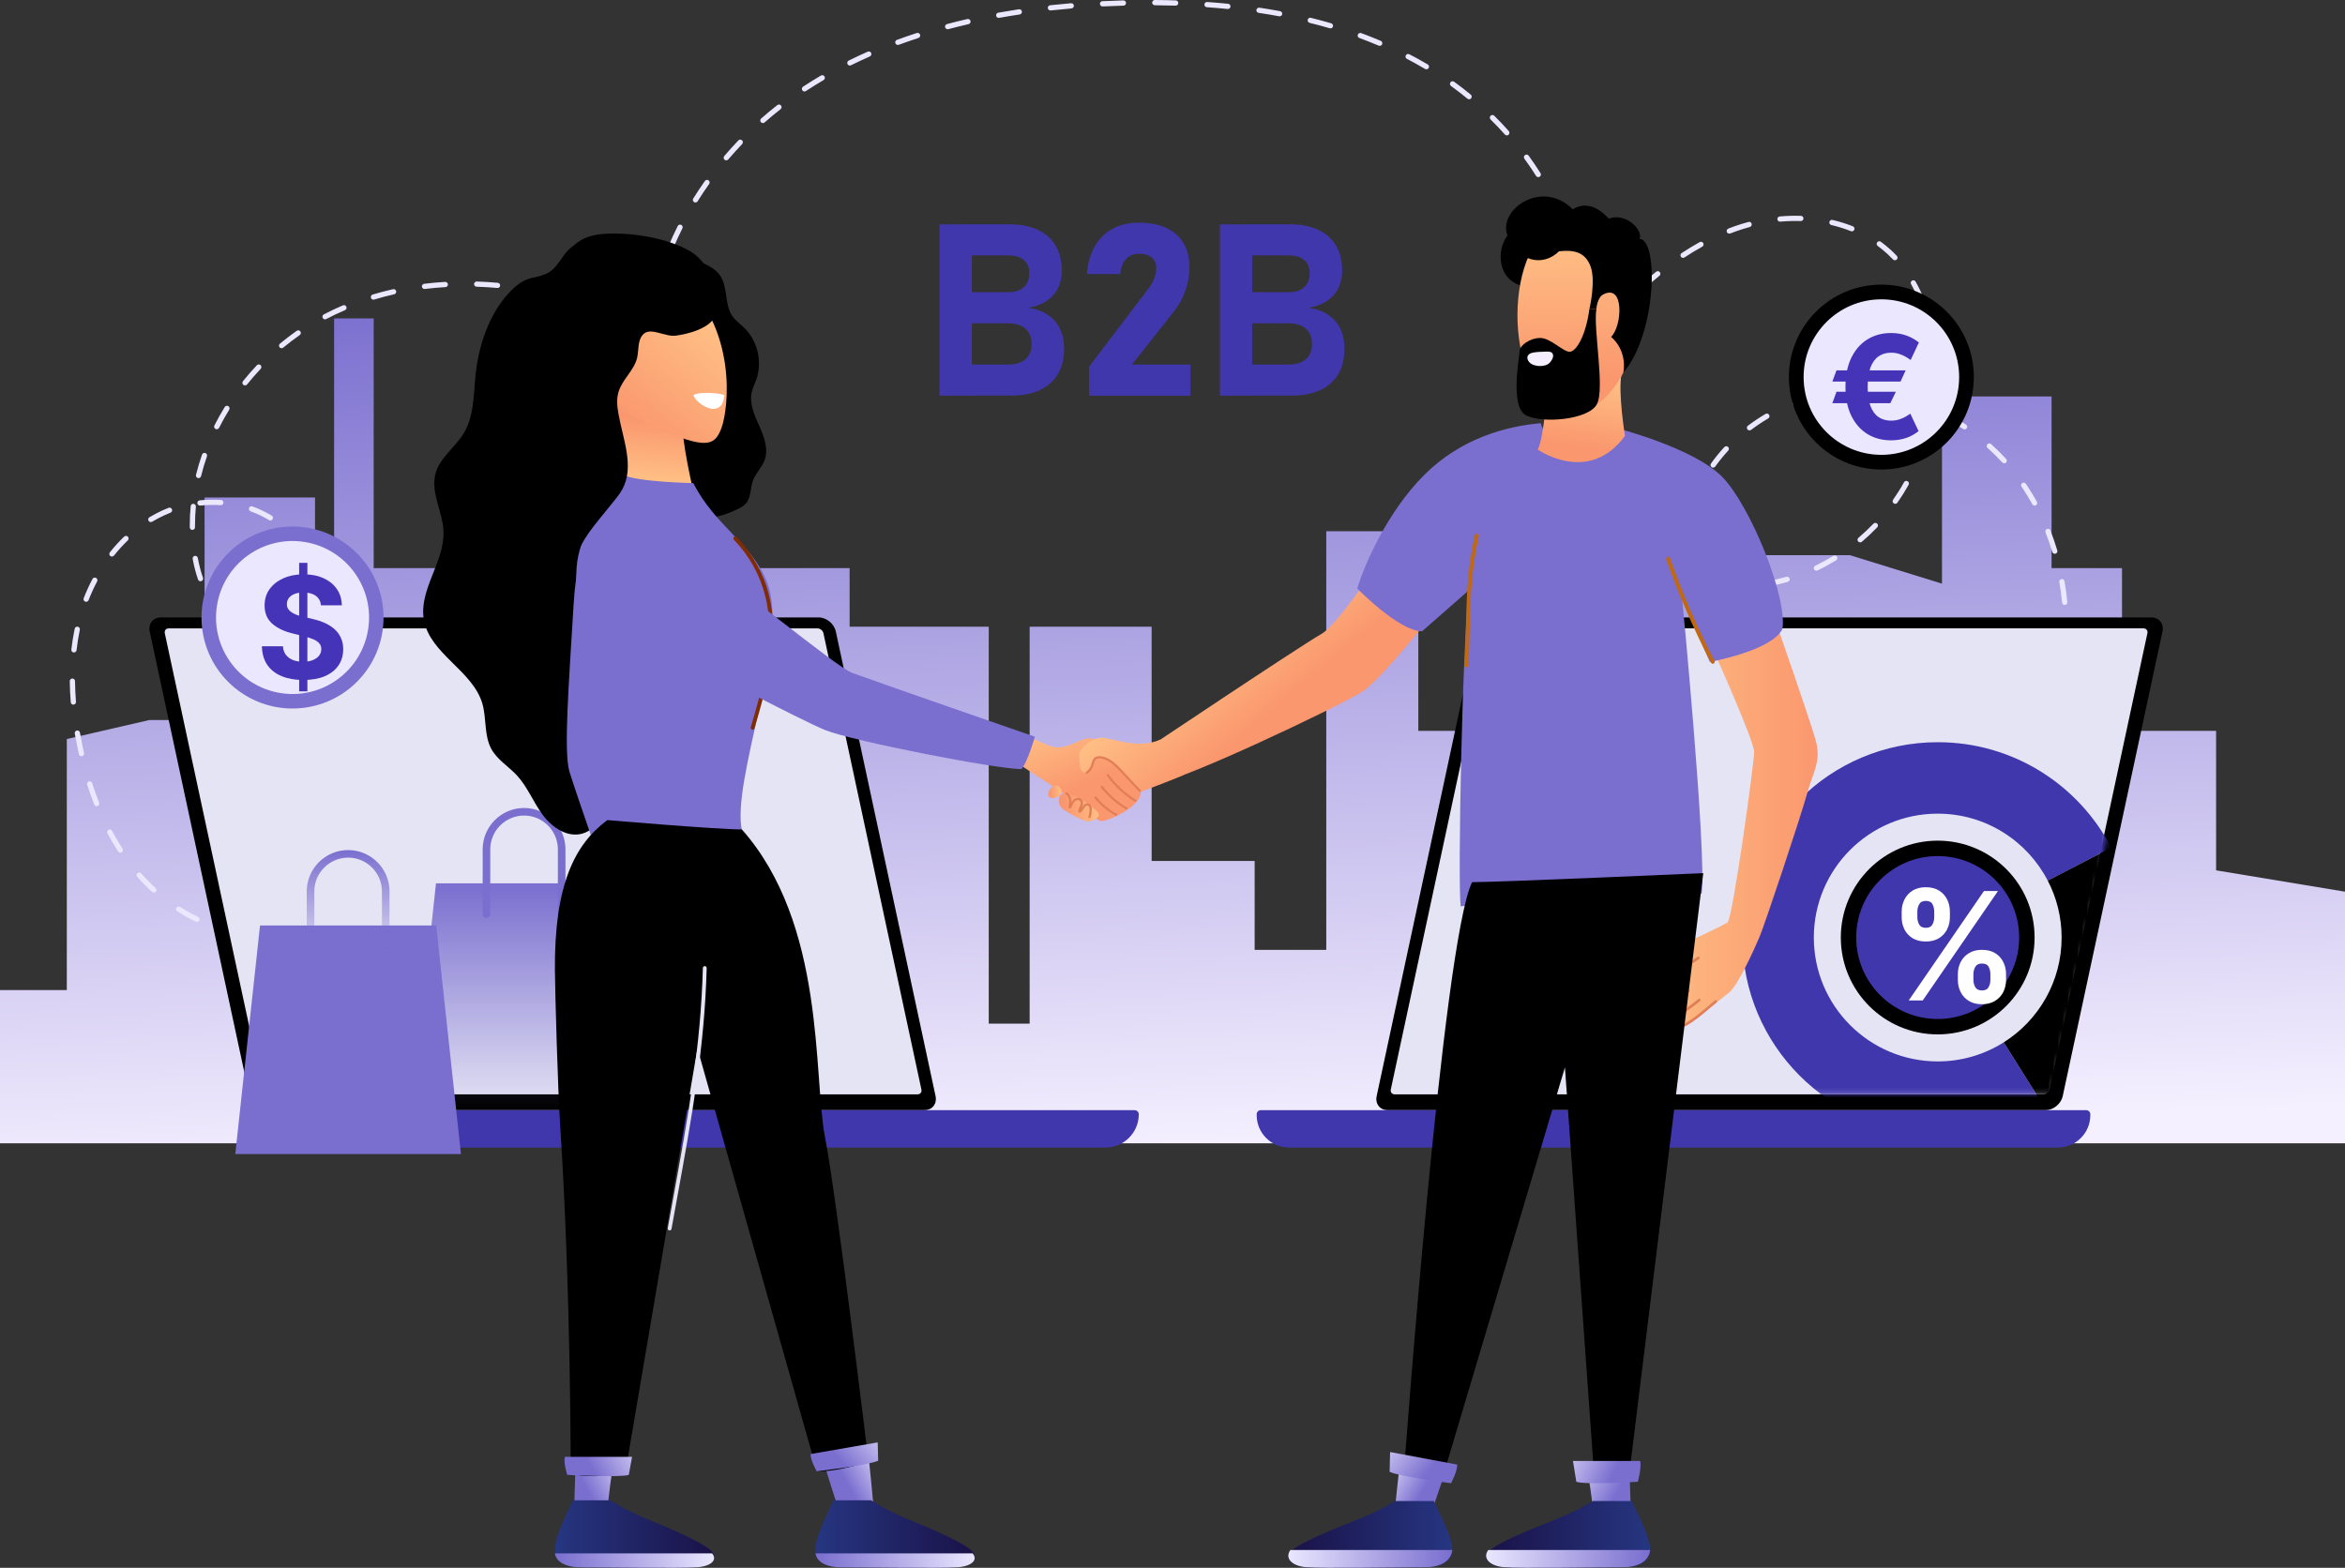 <?xml version="1.0" encoding="UTF-8"?> <svg xmlns="http://www.w3.org/2000/svg" width="486" height="325" viewBox="0 0 486 325" fill="none"><rect x="0" y="0" width="486" height="325" fill="#333333" stroke="none"/><path d="M60.903 237H0V205.229H13.847V153.199L30.954 149.256H42.399V103.128H65.29V111.567H69.244V66H77.446V117.762H85.076H176.084V129.908H204.914V212.188H213.394V129.908H238.678V178.474H260.025V196.896H274.869V110.12H293.945V151.5H313.87L330.83 115.087H383.4L402.476 120.989V82.178H425.187V117.762H439.785V151.5H459.286V180.417L486 184.84V237H60.903Z" fill="url(#paint0_linear_973_2908)"></path><path d="M51.191 194.041C51.174 194.041 51.158 194.041 51.142 194.041C49.696 193.902 48.233 193.657 46.796 193.297C46.502 193.224 46.33 192.929 46.404 192.644C46.477 192.349 46.771 192.178 47.057 192.251C48.446 192.595 49.851 192.831 51.248 192.962C51.542 192.995 51.763 193.256 51.738 193.55C51.705 193.828 51.468 194.041 51.191 194.041ZM40.824 191.108C40.742 191.108 40.669 191.091 40.587 191.059C39.288 190.438 37.997 189.719 36.747 188.918C36.494 188.755 36.42 188.42 36.584 188.167C36.747 187.913 37.082 187.84 37.335 188.003C38.544 188.779 39.803 189.474 41.061 190.078C41.33 190.209 41.445 190.528 41.314 190.797C41.216 190.993 41.02 191.108 40.824 191.108ZM31.895 185.038C31.764 185.038 31.633 184.989 31.527 184.899C30.448 183.919 29.411 182.865 28.447 181.77C28.251 181.541 28.267 181.206 28.496 181.002C28.717 180.806 29.06 180.831 29.264 181.051C30.203 182.121 31.208 183.143 32.262 184.098C32.483 184.303 32.499 184.646 32.295 184.866C32.189 184.972 32.042 185.038 31.895 185.038ZM24.942 176.762C24.763 176.762 24.591 176.672 24.485 176.517C23.709 175.324 22.965 174.05 22.263 172.743C22.124 172.481 22.222 172.155 22.483 172.008C22.745 171.869 23.072 171.967 23.219 172.228C23.897 173.511 24.632 174.752 25.392 175.921C25.555 176.174 25.482 176.509 25.228 176.672C25.147 176.738 25.04 176.762 24.942 176.762ZM20.041 167.122C19.828 167.122 19.624 166.992 19.534 166.779C19.011 165.456 18.521 164.075 18.072 162.662C17.982 162.376 18.137 162.074 18.423 161.984C18.709 161.894 19.011 162.049 19.101 162.335C19.542 163.724 20.024 165.08 20.539 166.387C20.645 166.665 20.515 166.983 20.237 167.09C20.171 167.114 20.106 167.122 20.041 167.122ZM16.887 156.763C16.642 156.763 16.413 156.592 16.356 156.339C16.25 155.865 16.144 155.391 16.046 154.917C15.85 153.969 15.662 153.014 15.498 152.058C15.449 151.764 15.646 151.486 15.94 151.429C16.234 151.372 16.512 151.576 16.569 151.87C16.732 152.818 16.912 153.757 17.108 154.697C17.206 155.162 17.304 155.628 17.41 156.093C17.476 156.388 17.296 156.674 17.002 156.739C16.969 156.763 16.928 156.763 16.887 156.763ZM15.204 146.07C14.927 146.07 14.69 145.857 14.665 145.571C14.543 144.093 14.477 142.63 14.461 141.201C14.461 140.898 14.698 140.653 15 140.653H15.008C15.302 140.653 15.547 140.89 15.547 141.192C15.564 142.589 15.629 144.035 15.743 145.481C15.768 145.775 15.547 146.037 15.245 146.061C15.237 146.07 15.221 146.07 15.204 146.07ZM15.327 135.253C15.311 135.253 15.286 135.253 15.261 135.253C14.967 135.221 14.755 134.951 14.788 134.657C14.951 133.186 15.188 131.732 15.482 130.327C15.547 130.033 15.833 129.845 16.128 129.91C16.422 129.976 16.61 130.262 16.544 130.556C16.258 131.92 16.029 133.35 15.866 134.779C15.833 135.049 15.605 135.253 15.327 135.253ZM54.687 131.299C54.369 131.283 54.091 131.291 53.789 131.267C53.486 131.242 53.266 130.981 53.29 130.687C53.315 130.384 53.568 130.164 53.87 130.188C54.14 130.205 54.426 130.18 54.687 130.221C55.823 130.221 56.909 130.033 57.906 129.665C58.184 129.559 58.494 129.706 58.6 129.984C58.707 130.262 58.56 130.572 58.282 130.678C57.171 131.095 55.962 131.299 54.687 131.299ZM47.76 129.151C47.653 129.151 47.555 129.118 47.457 129.061C46.82 128.636 46.216 128.162 45.676 127.639C45.145 127.133 44.647 126.585 44.181 125.997C43.993 125.76 44.034 125.425 44.271 125.237C44.508 125.05 44.843 125.09 45.031 125.327C45.464 125.875 45.938 126.389 46.428 126.855C46.926 127.329 47.474 127.762 48.062 128.154C48.315 128.317 48.38 128.652 48.217 128.906C48.111 129.069 47.939 129.151 47.76 129.151ZM62.849 126.496C62.767 126.496 62.685 126.479 62.603 126.438C62.334 126.3 62.228 125.973 62.367 125.711C62.963 124.551 63.314 123.22 63.412 121.757C63.437 121.455 63.698 121.243 63.992 121.251C64.294 121.275 64.515 121.529 64.499 121.831C64.384 123.432 63.992 124.903 63.331 126.202C63.233 126.389 63.045 126.496 62.849 126.496ZM17.851 124.747C17.786 124.747 17.721 124.739 17.655 124.715C17.377 124.608 17.238 124.29 17.345 124.012C17.876 122.648 18.488 121.3 19.166 120.017C19.305 119.756 19.632 119.65 19.902 119.788C20.163 119.927 20.269 120.254 20.131 120.524C19.469 121.774 18.872 123.081 18.358 124.404C18.276 124.617 18.072 124.747 17.851 124.747ZM41.559 120.499C41.338 120.499 41.126 120.36 41.044 120.132C40.587 118.816 40.211 117.379 39.933 115.859C39.876 115.565 40.072 115.279 40.366 115.23C40.66 115.181 40.946 115.369 40.995 115.663C41.265 117.125 41.624 118.506 42.066 119.772C42.163 120.058 42.017 120.36 41.73 120.458C41.681 120.491 41.616 120.499 41.559 120.499ZM62.938 115.965C62.718 115.965 62.514 115.834 62.432 115.614C61.925 114.282 61.247 113.057 60.422 111.954C60.242 111.717 60.291 111.374 60.528 111.194C60.765 111.015 61.108 111.064 61.288 111.3C62.17 112.477 62.889 113.8 63.437 115.222C63.543 115.5 63.404 115.818 63.126 115.924C63.069 115.957 63.004 115.965 62.938 115.965ZM23.194 115.369C23.08 115.369 22.957 115.328 22.859 115.254C22.622 115.067 22.59 114.723 22.769 114.495C23.692 113.335 24.689 112.232 25.735 111.235C25.947 111.031 26.29 111.039 26.503 111.251C26.707 111.464 26.699 111.807 26.486 112.019C25.482 112.983 24.517 114.045 23.619 115.173C23.513 115.295 23.358 115.369 23.194 115.369ZM39.868 109.846C39.574 109.846 39.329 109.609 39.329 109.307V108.85C39.329 107.551 39.394 106.227 39.517 104.928C39.541 104.634 39.803 104.405 40.105 104.438C40.399 104.463 40.62 104.732 40.595 105.026C40.472 106.301 40.415 107.583 40.415 108.85V109.291C40.415 109.593 40.178 109.838 39.868 109.846C39.876 109.846 39.876 109.846 39.868 109.846ZM31.257 108.221C31.069 108.221 30.89 108.123 30.792 107.959C30.636 107.706 30.718 107.371 30.98 107.216C31.813 106.717 32.671 106.268 33.537 105.86C34.002 105.647 34.468 105.451 34.942 105.263C35.219 105.157 35.538 105.296 35.644 105.574C35.751 105.851 35.612 106.17 35.334 106.276C34.876 106.456 34.435 106.644 33.994 106.848C33.161 107.232 32.336 107.673 31.535 108.147C31.453 108.196 31.355 108.221 31.257 108.221ZM56.027 107.894C55.929 107.894 55.831 107.869 55.741 107.812C54.565 107.085 53.282 106.48 51.942 105.998C51.665 105.9 51.517 105.59 51.615 105.304C51.714 105.018 52.024 104.879 52.31 104.977C53.723 105.484 55.071 106.129 56.313 106.889C56.566 107.044 56.648 107.379 56.493 107.632C56.386 107.804 56.207 107.894 56.027 107.894ZM41.445 104.798C41.167 104.798 40.938 104.593 40.905 104.316C40.873 104.021 41.093 103.752 41.387 103.719C42.85 103.564 44.345 103.539 45.807 103.638C46.109 103.662 46.33 103.915 46.314 104.218C46.297 104.52 46.044 104.732 45.734 104.724C44.328 104.626 42.899 104.659 41.502 104.806C41.486 104.798 41.469 104.798 41.445 104.798ZM41.142 99.112C41.102 99.112 41.053 99.103 41.012 99.095C40.718 99.022 40.546 98.728 40.62 98.442C40.963 97.037 41.387 95.623 41.869 94.243C41.967 93.957 42.278 93.81 42.556 93.908C42.842 94.006 42.989 94.316 42.891 94.594C42.417 95.95 42.008 97.331 41.673 98.695C41.608 98.948 41.379 99.112 41.142 99.112ZM44.917 88.981C44.835 88.981 44.753 88.965 44.672 88.924C44.402 88.785 44.296 88.467 44.435 88.197C45.088 86.906 45.807 85.624 46.575 84.374C46.73 84.121 47.065 84.039 47.318 84.194C47.572 84.35 47.653 84.684 47.498 84.938C46.747 86.155 46.044 87.413 45.407 88.679C45.301 88.875 45.113 88.981 44.917 88.981ZM50.774 79.897C50.652 79.897 50.537 79.856 50.439 79.775C50.202 79.587 50.17 79.244 50.358 79.015C51.264 77.879 52.236 76.768 53.233 75.714C53.437 75.494 53.78 75.486 54.001 75.69C54.222 75.894 54.23 76.237 54.026 76.458C53.045 77.495 52.097 78.582 51.207 79.693C51.093 79.824 50.938 79.897 50.774 79.897ZM58.364 72.185C58.208 72.185 58.053 72.12 57.947 71.989C57.759 71.76 57.792 71.417 58.02 71.229C59.148 70.298 60.316 69.408 61.501 68.574C61.746 68.403 62.081 68.468 62.252 68.705C62.424 68.95 62.367 69.285 62.121 69.457C60.961 70.265 59.809 71.139 58.707 72.054C58.609 72.144 58.486 72.185 58.364 72.185ZM67.366 66.197C67.17 66.197 66.982 66.091 66.884 65.903C66.745 65.641 66.852 65.306 67.113 65.168C68.396 64.498 69.727 63.869 71.067 63.297C71.345 63.182 71.663 63.305 71.778 63.583C71.892 63.861 71.77 64.179 71.492 64.293C70.177 64.857 68.869 65.47 67.611 66.132C67.538 66.172 67.456 66.197 67.366 66.197ZM122.69 64.073C122.624 64.073 122.567 64.065 122.502 64.04C121.644 63.73 120.77 63.428 119.896 63.15C119.61 63.06 119.455 62.749 119.544 62.472C119.634 62.186 119.937 62.031 120.223 62.12C121.105 62.406 121.987 62.709 122.861 63.027C123.139 63.125 123.286 63.444 123.188 63.722C123.114 63.934 122.91 64.073 122.69 64.073ZM77.39 62.12C77.161 62.12 76.941 61.973 76.876 61.736C76.786 61.45 76.949 61.148 77.235 61.058C78.615 60.642 80.037 60.266 81.459 59.947C81.744 59.882 82.039 60.062 82.104 60.356C82.169 60.65 81.99 60.936 81.695 61.001C80.299 61.32 78.901 61.687 77.545 62.096C77.496 62.112 77.447 62.12 77.39 62.12ZM113.81 61.434C113.769 61.434 113.728 61.426 113.687 61.418C112.29 61.091 110.877 60.797 109.472 60.552C109.177 60.503 108.981 60.217 109.03 59.923C109.079 59.629 109.365 59.433 109.659 59.482C111.081 59.735 112.519 60.029 113.932 60.364C114.226 60.429 114.406 60.723 114.332 61.017C114.275 61.263 114.055 61.434 113.81 61.434ZM87.978 59.907C87.708 59.907 87.471 59.702 87.439 59.433C87.406 59.139 87.61 58.869 87.912 58.828C89.342 58.648 90.812 58.518 92.258 58.436C92.553 58.428 92.814 58.648 92.83 58.943C92.847 59.245 92.618 59.498 92.324 59.514C90.894 59.596 89.456 59.727 88.043 59.898C88.027 59.907 88.002 59.907 87.978 59.907ZM103.124 59.694C103.108 59.694 103.091 59.694 103.075 59.694C101.645 59.563 100.199 59.474 98.778 59.433C98.475 59.425 98.247 59.171 98.255 58.877C98.263 58.575 98.549 58.346 98.81 58.354C100.248 58.403 101.719 58.493 103.165 58.624C103.459 58.648 103.679 58.918 103.655 59.212C103.63 59.49 103.402 59.694 103.124 59.694Z" fill="#EAE7FF"></path><path d="M135.088 83.361C134.826 83.361 134.598 83.173 134.557 82.912C134.304 81.482 134.108 80.028 133.977 78.574C133.952 78.271 134.173 78.01 134.467 77.986C134.777 77.961 135.031 78.181 135.055 78.476C135.186 79.897 135.374 81.327 135.627 82.724C135.676 83.018 135.48 83.296 135.186 83.353C135.153 83.361 135.121 83.361 135.088 83.361ZM134.336 72.569C134.328 72.569 134.32 72.569 134.32 72.569C134.018 72.561 133.789 72.308 133.797 72.005C133.846 70.568 133.952 69.097 134.124 67.643C134.157 67.349 134.426 67.12 134.72 67.169C135.014 67.202 135.235 67.471 135.194 67.766C135.031 69.195 134.924 70.633 134.875 72.046C134.867 72.34 134.63 72.569 134.336 72.569ZM135.766 61.851C135.725 61.851 135.684 61.843 135.643 61.834C135.349 61.769 135.17 61.475 135.235 61.181C135.562 59.776 135.946 58.354 136.37 56.965C136.46 56.68 136.763 56.516 137.049 56.606C137.334 56.696 137.498 56.998 137.408 57.284C136.983 58.657 136.607 60.054 136.289 61.426C136.24 61.687 136.011 61.851 135.766 61.851ZM326.571 56.786C326.31 56.786 326.081 56.598 326.04 56.328C325.812 54.931 325.517 53.518 325.166 52.137C325.093 51.843 325.264 51.549 325.558 51.476C325.844 51.402 326.147 51.574 326.22 51.868C326.58 53.281 326.882 54.727 327.119 56.157C327.168 56.451 326.964 56.729 326.669 56.778C326.629 56.786 326.604 56.786 326.571 56.786ZM139.124 51.574C139.05 51.574 138.985 51.557 138.911 51.533C138.633 51.419 138.511 51.1 138.625 50.822C139.189 49.499 139.802 48.167 140.455 46.86C140.586 46.59 140.913 46.484 141.182 46.615C141.452 46.745 141.558 47.072 141.427 47.342C140.782 48.624 140.177 49.94 139.622 51.239C139.54 51.443 139.336 51.574 139.124 51.574ZM323.696 46.37C323.483 46.37 323.279 46.239 323.189 46.027C322.675 44.711 322.095 43.388 321.474 42.097C321.343 41.828 321.457 41.501 321.727 41.37C321.996 41.239 322.323 41.354 322.454 41.623C323.091 42.939 323.679 44.286 324.21 45.635C324.317 45.912 324.178 46.231 323.9 46.337C323.826 46.353 323.761 46.37 323.696 46.37ZM144.131 41.975C144.033 41.975 143.935 41.95 143.846 41.893C143.592 41.738 143.511 41.403 143.674 41.15C144.442 39.924 145.251 38.699 146.092 37.514C146.264 37.269 146.607 37.212 146.844 37.383C147.089 37.555 147.146 37.898 146.974 38.135C146.141 39.303 145.34 40.504 144.589 41.713C144.483 41.885 144.311 41.975 144.131 41.975ZM318.802 36.714C318.622 36.714 318.443 36.624 318.345 36.46C317.593 35.259 316.784 34.067 315.935 32.907C315.755 32.661 315.812 32.327 316.057 32.147C316.302 31.975 316.637 32.024 316.817 32.269C317.675 33.454 318.5 34.671 319.268 35.888C319.431 36.142 319.35 36.477 319.096 36.632C319.006 36.689 318.908 36.714 318.802 36.714ZM150.52 33.242C150.397 33.242 150.275 33.201 150.169 33.111C149.94 32.915 149.915 32.572 150.103 32.351C151.043 31.248 152.023 30.153 153.028 29.108C153.232 28.895 153.575 28.887 153.796 29.091C154.008 29.296 154.016 29.639 153.812 29.859C152.824 30.897 151.86 31.967 150.928 33.053C150.83 33.176 150.675 33.242 150.52 33.242ZM312.291 28.07C312.144 28.07 311.997 28.005 311.891 27.89C310.943 26.828 309.947 25.775 308.925 24.77C308.713 24.557 308.713 24.214 308.917 24.002C309.13 23.789 309.473 23.789 309.685 23.994C310.714 25.015 311.727 26.077 312.691 27.163C312.888 27.384 312.871 27.727 312.651 27.931C312.544 28.029 312.422 28.07 312.291 28.07ZM158.109 25.513C157.962 25.513 157.807 25.448 157.701 25.333C157.505 25.105 157.521 24.77 157.75 24.566C158.836 23.61 159.972 22.67 161.108 21.78C161.344 21.592 161.688 21.641 161.867 21.87C162.055 22.107 162.006 22.45 161.777 22.629C160.65 23.512 159.539 24.435 158.469 25.374C158.363 25.472 158.24 25.513 158.109 25.513ZM304.473 20.579C304.35 20.579 304.228 20.538 304.13 20.456C303.027 19.549 301.883 18.667 300.723 17.826C300.478 17.654 300.429 17.311 300.601 17.066C300.772 16.821 301.115 16.772 301.36 16.943C302.537 17.793 303.697 18.692 304.816 19.615C305.045 19.803 305.078 20.146 304.89 20.375C304.783 20.514 304.628 20.579 304.473 20.579ZM166.728 18.961C166.548 18.961 166.377 18.871 166.279 18.716C166.115 18.463 166.181 18.128 166.434 17.965C167.635 17.18 168.885 16.404 170.135 15.661C170.396 15.506 170.723 15.595 170.878 15.857C171.033 16.118 170.944 16.445 170.682 16.6C169.44 17.327 168.215 18.095 167.022 18.871C166.941 18.937 166.834 18.961 166.728 18.961ZM295.617 14.362C295.519 14.362 295.429 14.337 295.34 14.288C294.588 13.839 293.828 13.406 293.06 12.989C292.57 12.72 292.08 12.458 291.582 12.205C291.312 12.066 291.214 11.739 291.353 11.478C291.492 11.217 291.819 11.11 292.08 11.249C292.578 11.511 293.085 11.772 293.583 12.042C294.359 12.467 295.135 12.908 295.903 13.357C296.157 13.512 296.246 13.839 296.091 14.1C295.977 14.264 295.797 14.362 295.617 14.362ZM176.131 13.586C175.935 13.586 175.739 13.48 175.649 13.284C175.518 13.014 175.625 12.687 175.894 12.556C177.177 11.919 178.5 11.298 179.84 10.71C180.118 10.588 180.436 10.71 180.551 10.988C180.673 11.258 180.551 11.584 180.273 11.699C178.95 12.279 177.642 12.899 176.368 13.529C176.295 13.569 176.213 13.586 176.131 13.586ZM285.945 9.501C285.871 9.501 285.806 9.485 285.732 9.46C284.433 8.913 283.085 8.374 281.729 7.875C281.452 7.769 281.304 7.459 281.411 7.181C281.517 6.903 281.827 6.756 282.105 6.862C283.478 7.369 284.842 7.908 286.157 8.464C286.435 8.578 286.557 8.897 286.443 9.174C286.353 9.379 286.157 9.501 285.945 9.501ZM186.073 9.313C185.853 9.313 185.649 9.174 185.567 8.962C185.461 8.684 185.608 8.374 185.885 8.267C187.233 7.769 188.614 7.295 190.003 6.838C190.289 6.748 190.591 6.903 190.689 7.189C190.779 7.475 190.624 7.777 190.338 7.875C188.965 8.325 187.593 8.798 186.261 9.289C186.204 9.297 186.139 9.313 186.073 9.313ZM196.399 6.054C196.163 6.054 195.942 5.89 195.877 5.653C195.803 5.367 195.975 5.065 196.261 4.992C197.633 4.624 199.055 4.273 200.484 3.946C200.778 3.88 201.064 4.06 201.138 4.354C201.203 4.648 201.023 4.934 200.729 5.008C199.308 5.335 197.903 5.686 196.538 6.045C196.498 6.045 196.449 6.054 196.399 6.054ZM275.741 5.882C275.692 5.882 275.643 5.874 275.586 5.857C274.23 5.457 272.825 5.081 271.419 4.738C271.125 4.665 270.954 4.371 271.027 4.085C271.101 3.791 271.387 3.619 271.681 3.693C273.102 4.044 274.516 4.428 275.888 4.828C276.174 4.91 276.337 5.212 276.256 5.498C276.19 5.727 275.978 5.882 275.741 5.882ZM206.979 3.709C206.726 3.709 206.497 3.529 206.448 3.26C206.399 2.966 206.587 2.68 206.881 2.631C208.311 2.377 209.74 2.14 211.17 1.92C211.472 1.879 211.742 2.083 211.791 2.377C211.832 2.671 211.636 2.949 211.333 2.998C209.912 3.211 208.49 3.447 207.077 3.701C207.044 3.709 207.012 3.709 206.979 3.709ZM265.203 3.382C265.17 3.382 265.137 3.382 265.104 3.374C263.716 3.113 262.286 2.876 260.848 2.663C260.554 2.622 260.35 2.345 260.391 2.051C260.432 1.756 260.709 1.56 261.003 1.593C262.458 1.814 263.895 2.051 265.301 2.312C265.595 2.369 265.791 2.647 265.734 2.941C265.685 3.202 265.456 3.382 265.203 3.382ZM217.697 2.165C217.428 2.165 217.191 1.961 217.158 1.683C217.125 1.389 217.338 1.119 217.64 1.087C219.078 0.931 220.524 0.792 221.97 0.67C222.28 0.645 222.534 0.866 222.558 1.16C222.583 1.462 222.362 1.724 222.06 1.748C220.622 1.871 219.192 2.01 217.763 2.165C217.738 2.165 217.722 2.165 217.697 2.165ZM254.476 1.863C254.46 1.863 254.443 1.863 254.419 1.863C252.989 1.716 251.551 1.593 250.114 1.495C249.811 1.47 249.591 1.217 249.615 0.915C249.64 0.613 249.901 0.392 250.195 0.417C251.641 0.515 253.087 0.645 254.533 0.784C254.827 0.817 255.048 1.078 255.015 1.381C254.991 1.65 254.754 1.863 254.476 1.863ZM228.497 1.323C228.211 1.323 227.974 1.095 227.958 0.809C227.942 0.507 228.17 0.253 228.473 0.245C229.919 0.172 231.373 0.123 232.819 0.082C233.105 0.074 233.366 0.31 233.374 0.613C233.383 0.915 233.146 1.16 232.852 1.168C231.414 1.209 229.976 1.258 228.53 1.332C228.522 1.323 228.514 1.323 228.497 1.323ZM243.668 1.168C243.66 1.168 243.66 1.168 243.652 1.168C242.214 1.127 240.768 1.095 239.33 1.087C239.028 1.087 238.791 0.841 238.791 0.539C238.791 0.245 239.036 0 239.33 0C240.776 0.008 242.23 0.033 243.676 0.082C243.978 0.09 244.207 0.343 244.199 0.637C244.199 0.931 243.954 1.168 243.668 1.168Z" fill="#EAE7FF"></path><path d="M426.761 144.093C426.72 144.093 426.688 144.084 426.647 144.076C426.353 144.011 426.165 143.725 426.23 143.431C426.336 142.957 426.426 142.491 426.524 142.018C426.581 141.723 426.867 141.536 427.161 141.593C427.455 141.65 427.643 141.936 427.586 142.23C427.488 142.712 427.39 143.194 427.284 143.668C427.235 143.921 427.014 144.093 426.761 144.093ZM427.962 136.225C427.946 136.225 427.929 136.225 427.913 136.225C427.611 136.201 427.39 135.939 427.423 135.637C427.545 134.208 427.611 132.762 427.635 131.348C427.643 131.054 427.88 130.817 428.174 130.817H428.183C428.485 130.825 428.722 131.07 428.714 131.365C428.697 132.811 428.624 134.273 428.501 135.727C428.477 136.013 428.24 136.225 427.962 136.225ZM427.905 125.409C427.627 125.409 427.39 125.197 427.366 124.919C427.227 123.497 427.039 122.068 426.794 120.663C426.745 120.369 426.941 120.091 427.235 120.034C427.521 119.985 427.807 120.181 427.864 120.475C428.109 121.904 428.305 123.359 428.444 124.813C428.477 125.107 428.256 125.376 427.954 125.401C427.938 125.409 427.921 125.409 427.905 125.409ZM359.69 122.117C359.682 122.117 359.674 122.117 359.665 122.117C358.032 122.035 356.553 121.757 355.262 121.3C354.976 121.202 354.837 120.891 354.935 120.605C355.033 120.32 355.344 120.181 355.63 120.279C356.814 120.703 358.195 120.957 359.723 121.03C360.025 121.047 360.254 121.3 360.237 121.602C360.221 121.896 359.984 122.117 359.69 122.117ZM366.16 121.618C365.899 121.618 365.67 121.431 365.629 121.169C365.58 120.875 365.776 120.597 366.07 120.54C367.459 120.295 368.856 119.968 370.229 119.568C370.523 119.486 370.817 119.65 370.898 119.936C370.98 120.221 370.817 120.524 370.531 120.605C369.118 121.022 367.68 121.357 366.258 121.61C366.226 121.618 366.193 121.618 366.16 121.618ZM376.446 118.302C376.241 118.302 376.053 118.187 375.955 117.991C375.825 117.722 375.939 117.395 376.209 117.272C377.483 116.66 378.749 115.973 379.967 115.23C380.22 115.075 380.555 115.156 380.71 115.41C380.865 115.663 380.783 115.998 380.53 116.153C379.28 116.921 377.99 117.624 376.674 118.253C376.601 118.285 376.519 118.302 376.446 118.302ZM350.606 117.24C350.41 117.24 350.222 117.133 350.124 116.946C349.486 115.687 349.111 114.209 349.013 112.559C348.996 112.256 349.225 112.003 349.519 111.987C349.813 111.97 350.075 112.199 350.091 112.493C350.181 113.996 350.508 115.328 351.088 116.447C351.226 116.717 351.12 117.044 350.851 117.174C350.769 117.223 350.687 117.24 350.606 117.24ZM425.846 114.789C425.609 114.789 425.397 114.634 425.331 114.405C424.915 113.024 424.449 111.66 423.934 110.353C423.828 110.075 423.967 109.756 424.245 109.65C424.523 109.544 424.841 109.675 424.947 109.961C425.47 111.3 425.952 112.689 426.369 114.103C426.459 114.388 426.295 114.691 426.01 114.781C425.952 114.781 425.895 114.789 425.846 114.789ZM385.514 112.428C385.358 112.428 385.211 112.362 385.097 112.24C384.901 112.011 384.934 111.668 385.162 111.48C386.249 110.557 387.303 109.569 388.275 108.556C388.479 108.343 388.822 108.335 389.043 108.539C389.263 108.743 389.263 109.087 389.059 109.307C388.054 110.353 386.976 111.366 385.865 112.313C385.759 112.387 385.636 112.428 385.514 112.428ZM350.377 106.652C350.328 106.652 350.279 106.644 350.23 106.636C349.944 106.554 349.772 106.26 349.854 105.966C350.246 104.561 350.744 103.164 351.341 101.816C351.463 101.546 351.782 101.415 352.052 101.538C352.329 101.661 352.452 101.979 352.329 102.249C351.757 103.548 351.275 104.896 350.9 106.252C350.826 106.489 350.614 106.652 350.377 106.652ZM421.68 104.814C421.492 104.814 421.304 104.716 421.206 104.536C420.593 103.433 419.931 102.339 419.237 101.293L418.959 100.884C418.788 100.639 418.853 100.296 419.098 100.133C419.343 99.969 419.678 100.027 419.85 100.28L420.136 100.697C420.846 101.767 421.524 102.886 422.145 104.013C422.292 104.275 422.194 104.602 421.933 104.749C421.851 104.789 421.761 104.814 421.68 104.814ZM392.784 104.438C392.678 104.438 392.572 104.405 392.474 104.34C392.229 104.169 392.172 103.834 392.343 103.589C393.152 102.428 393.92 101.211 394.614 99.961C394.761 99.7 395.088 99.61 395.35 99.757C395.611 99.904 395.701 100.231 395.562 100.492C394.851 101.767 394.067 103.017 393.234 104.209C393.119 104.356 392.956 104.438 392.784 104.438ZM355.042 96.939C354.935 96.939 354.821 96.906 354.731 96.841C354.486 96.669 354.429 96.326 354.6 96.089C355.442 94.904 356.373 93.761 357.37 92.674C357.574 92.454 357.917 92.437 358.138 92.641C358.358 92.846 358.375 93.189 358.17 93.409C357.198 94.463 356.3 95.574 355.483 96.718C355.377 96.857 355.213 96.939 355.042 96.939ZM415.373 96.04C415.226 96.04 415.079 95.983 414.973 95.868C414.009 94.823 412.987 93.81 411.925 92.862C411.705 92.666 411.68 92.323 411.885 92.094C412.089 91.874 412.424 91.849 412.652 92.053C413.739 93.025 414.785 94.063 415.773 95.133C415.977 95.354 415.961 95.697 415.741 95.901C415.634 95.991 415.504 96.04 415.373 96.04ZM397.841 94.888C397.776 94.888 397.711 94.88 397.645 94.855C397.367 94.749 397.229 94.431 397.335 94.153C397.841 92.829 398.299 91.465 398.691 90.093C398.773 89.807 399.075 89.635 399.361 89.717C399.647 89.799 399.818 90.101 399.737 90.387C399.336 91.792 398.871 93.197 398.356 94.545C398.266 94.757 398.062 94.888 397.841 94.888ZM362.582 89.218C362.419 89.218 362.255 89.145 362.149 89.006C361.969 88.769 362.018 88.426 362.255 88.246C363.415 87.372 364.649 86.547 365.907 85.804C366.168 85.648 366.495 85.738 366.65 86C366.806 86.261 366.716 86.588 366.454 86.743C365.229 87.462 364.036 88.263 362.909 89.112C362.811 89.186 362.696 89.218 362.582 89.218ZM407.154 89.006C407.048 89.006 406.942 88.973 406.852 88.916C405.659 88.124 404.426 87.38 403.184 86.71C402.923 86.572 402.825 86.237 402.964 85.975C403.102 85.714 403.437 85.616 403.699 85.755C404.973 86.441 406.239 87.201 407.457 88.017C407.71 88.181 407.775 88.524 407.604 88.769C407.506 88.924 407.334 89.006 407.154 89.006ZM400.545 84.423C400.521 84.423 400.496 84.423 400.472 84.415C400.178 84.374 399.965 84.096 400.014 83.802C400.21 82.397 400.349 80.959 400.423 79.538C400.439 79.235 400.66 79.007 400.995 79.023C401.297 79.039 401.526 79.293 401.509 79.595C401.436 81.049 401.297 82.519 401.093 83.957C401.044 84.227 400.815 84.423 400.545 84.423ZM397.506 84.129C397.449 84.129 397.384 84.121 397.327 84.096C395.979 83.614 394.598 83.206 393.234 82.871C392.94 82.797 392.768 82.511 392.833 82.217C392.907 81.923 393.193 81.743 393.487 81.817C394.892 82.16 396.305 82.585 397.686 83.075C397.964 83.173 398.111 83.484 398.013 83.769C397.939 83.998 397.735 84.129 397.506 84.129ZM372.05 84.023C371.83 84.023 371.626 83.884 371.544 83.671C371.438 83.394 371.585 83.083 371.862 82.977C373.243 82.462 374.656 82.029 376.07 81.694C376.364 81.621 376.65 81.801 376.723 82.095C376.797 82.389 376.617 82.675 376.323 82.748C374.951 83.075 373.578 83.5 372.246 83.998C372.173 84.014 372.116 84.023 372.05 84.023ZM386.951 81.891C386.935 81.891 386.927 81.891 386.911 81.891C385.489 81.792 384.059 81.776 382.646 81.841C382.344 81.858 382.091 81.621 382.082 81.327C382.066 81.025 382.295 80.771 382.597 80.763C384.059 80.698 385.53 80.714 386.992 80.812C387.295 80.837 387.515 81.09 387.499 81.392C387.466 81.67 387.229 81.891 386.951 81.891ZM400.831 73.615C400.554 73.615 400.317 73.402 400.292 73.125C400.161 71.687 399.957 70.257 399.679 68.893C399.622 68.599 399.81 68.313 400.104 68.256C400.406 68.198 400.684 68.386 400.741 68.68C401.019 70.086 401.232 71.548 401.37 73.027C401.395 73.321 401.183 73.59 400.88 73.615C400.864 73.615 400.848 73.615 400.831 73.615ZM332.551 67.7C332.42 67.7 332.282 67.651 332.184 67.553C331.963 67.349 331.955 67.006 332.159 66.785C333.148 65.731 334.161 64.686 335.182 63.656C335.394 63.444 335.737 63.444 335.95 63.656C336.162 63.869 336.162 64.212 335.95 64.424C334.928 65.445 333.932 66.483 332.951 67.529C332.837 67.643 332.69 67.7 332.551 67.7ZM398.397 63.093C398.184 63.093 397.98 62.962 397.89 62.749C397.359 61.401 396.747 60.111 396.069 58.902C395.921 58.64 396.011 58.313 396.273 58.166C396.534 58.019 396.861 58.109 397.008 58.371C397.711 59.621 398.348 60.96 398.895 62.349C399.001 62.627 398.862 62.946 398.585 63.052C398.536 63.076 398.462 63.093 398.397 63.093ZM340.271 60.103C340.124 60.103 339.977 60.045 339.871 59.923C339.675 59.702 339.691 59.359 339.912 59.155C341.031 58.158 342.15 57.202 343.237 56.328C343.474 56.14 343.809 56.173 343.997 56.41C344.184 56.647 344.152 56.982 343.915 57.17C342.845 58.036 341.734 58.975 340.631 59.964C340.533 60.062 340.402 60.103 340.271 60.103ZM392.711 53.951C392.564 53.951 392.425 53.894 392.319 53.779C391.935 53.379 391.543 52.987 391.134 52.611C390.513 52.039 389.843 51.492 389.157 50.986C388.912 50.806 388.863 50.471 389.043 50.226C389.223 49.981 389.566 49.932 389.803 50.111C390.521 50.642 391.224 51.214 391.878 51.819C392.311 52.211 392.719 52.619 393.119 53.044C393.324 53.265 393.315 53.608 393.095 53.812C392.98 53.902 392.85 53.951 392.711 53.951ZM348.816 53.453C348.637 53.453 348.465 53.371 348.367 53.208C348.204 52.954 348.269 52.619 348.522 52.456C349.764 51.639 351.022 50.871 352.264 50.185C352.525 50.038 352.852 50.136 352.999 50.397C353.146 50.659 353.048 50.986 352.787 51.133C351.57 51.811 350.336 52.554 349.119 53.363C349.021 53.42 348.915 53.453 348.816 53.453ZM358.391 48.428C358.17 48.428 357.966 48.298 357.885 48.085C357.778 47.808 357.917 47.489 358.195 47.383C358.62 47.219 359.045 47.056 359.469 46.909C360.417 46.574 361.389 46.272 362.37 46.01C362.656 45.929 362.958 46.108 363.031 46.394C363.105 46.68 362.933 46.982 362.647 47.056C361.7 47.309 360.752 47.603 359.837 47.93C359.42 48.077 359.004 48.232 358.595 48.396C358.522 48.42 358.456 48.428 358.391 48.428ZM383.798 47.955C383.733 47.955 383.667 47.946 383.594 47.914C382.303 47.399 380.939 46.974 379.542 46.648C379.248 46.582 379.068 46.288 379.141 45.994C379.207 45.7 379.501 45.52 379.795 45.594C381.249 45.937 382.662 46.378 384.002 46.909C384.28 47.023 384.419 47.334 384.305 47.611C384.215 47.824 384.01 47.955 383.798 47.955ZM368.897 45.945C368.619 45.945 368.382 45.733 368.358 45.455C368.333 45.161 368.554 44.891 368.848 44.867C370.318 44.736 371.789 44.695 373.243 44.744C373.545 44.752 373.774 45.005 373.766 45.3C373.758 45.602 373.48 45.847 373.21 45.822C371.797 45.782 370.367 45.822 368.946 45.945C368.93 45.945 368.913 45.945 368.897 45.945Z" fill="#EAE7FF"></path><path d="M191.598 230.125H55.242C53.624 230.125 52.039 228.818 51.696 227.2L31.027 130.915C30.684 129.298 31.705 127.991 33.323 127.991H169.679C171.297 127.991 172.881 129.298 173.225 130.915L193.893 227.2C194.236 228.818 193.207 230.125 191.598 230.125Z" fill="black"></path><path d="M190.169 226.849H55.683C55.128 226.849 54.572 226.4 54.458 225.836L34.157 131.275C34.034 130.719 34.394 130.262 34.949 130.262H169.435C169.99 130.262 170.546 130.711 170.66 131.275L190.961 225.844C191.084 226.391 190.724 226.849 190.169 226.849Z" fill="#E4E4F4"></path><path d="M229.119 237.878H60.903C57.096 237.878 54.016 234.79 54.016 230.991C54.016 230.517 54.4 230.133 54.873 230.133H235.157C235.63 230.133 236.014 230.517 236.014 230.991C236.006 234.79 232.918 237.878 229.119 237.878Z" fill="#4137AD"></path><path d="M287.602 230.125H423.958C425.576 230.125 427.161 228.818 427.504 227.2L448.173 130.915C448.516 129.298 447.495 127.991 445.877 127.991H309.529C307.912 127.991 306.327 129.298 305.984 130.915L285.315 227.2C284.964 228.818 285.993 230.125 287.602 230.125Z" fill="black"></path><path d="M289.035 226.849H423.52C424.076 226.849 424.632 226.4 424.746 225.836L445.047 131.266C445.169 130.711 444.81 130.253 444.255 130.253H309.769C309.214 130.253 308.658 130.703 308.544 131.266L288.243 225.836C288.12 226.391 288.48 226.849 289.035 226.849Z" fill="#E4E4F4"></path><path d="M267.164 237.878H426.501C430.21 237.878 433.217 234.871 433.217 231.162V230.966C433.217 230.509 432.841 230.133 432.383 230.133H261.283C260.825 230.133 260.449 230.509 260.449 230.966V231.162C260.449 234.871 263.456 237.878 267.164 237.878Z" fill="#4137AD"></path><path d="M194.727 46.517H201.417V82.013H194.727V46.517ZM197.651 75.567H208.982C210.51 75.567 211.694 75.2 212.536 74.456C213.377 73.713 213.794 72.675 213.794 71.344V71.27C213.794 70.372 213.606 69.612 213.23 68.975C212.855 68.337 212.307 67.855 211.58 67.52C210.853 67.186 209.987 67.022 208.982 67.022H197.651V60.576H208.982C210.363 60.576 211.433 60.225 212.193 59.523C212.953 58.82 213.328 57.84 213.328 56.565C213.328 55.43 212.953 54.539 212.193 53.902C211.433 53.265 210.363 52.946 208.982 52.946H197.651V46.501H209.195C211.49 46.501 213.451 46.876 215.077 47.636C216.702 48.396 217.944 49.49 218.786 50.928C219.635 52.366 220.052 54.098 220.052 56.116C220.052 57.496 219.782 58.722 219.235 59.792C218.688 60.862 217.895 61.736 216.858 62.414C215.812 63.101 214.562 63.558 213.1 63.803C214.66 64.016 216 64.49 217.119 65.233C218.23 65.976 219.08 66.94 219.66 68.125C220.24 69.31 220.526 70.69 220.526 72.251V72.324C220.526 74.358 220.101 76.098 219.243 77.552C218.385 79.007 217.144 80.101 215.51 80.861C213.876 81.621 211.907 81.997 209.611 81.997H197.651V75.567Z" fill="#4137AD"></path><path d="M225.727 75.984L237.907 59.972C238.463 59.253 238.888 58.518 239.19 57.766C239.492 57.006 239.639 56.304 239.639 55.658V55.609C239.639 54.645 239.329 53.91 238.708 53.387C238.087 52.864 237.213 52.603 236.069 52.603C234.966 52.603 234.068 52.962 233.381 53.69C232.695 54.417 232.287 55.446 232.14 56.778V56.802H225.277V56.778C225.424 54.564 225.955 52.66 226.879 51.067C227.794 49.474 229.035 48.257 230.604 47.415C232.164 46.574 233.97 46.157 236.02 46.157C238.234 46.157 240.121 46.517 241.698 47.244C243.266 47.971 244.467 49.025 245.284 50.406C246.109 51.786 246.518 53.461 246.518 55.413V55.438C246.518 57.047 246.24 58.648 245.676 60.233C245.113 61.818 244.328 63.256 243.324 64.539L234.582 75.576H246.714V82.021H225.719V75.984H225.727Z" fill="#4137AD"></path><path d="M252.828 46.517H259.519V82.013H252.828V46.517ZM255.761 75.567H267.092C268.62 75.567 269.804 75.2 270.646 74.456C271.487 73.713 271.904 72.675 271.904 71.344V71.27C271.904 70.372 271.716 69.612 271.34 68.975C270.964 68.337 270.417 67.855 269.69 67.52C268.963 67.186 268.097 67.022 267.092 67.022H255.761V60.576H267.092C268.473 60.576 269.543 60.225 270.303 59.523C271.062 58.82 271.438 57.84 271.438 56.565C271.438 55.43 271.062 54.539 270.303 53.902C269.543 53.265 268.473 52.946 267.092 52.946H255.761V46.501H267.304C269.6 46.501 271.561 46.876 273.186 47.636C274.812 48.396 276.054 49.49 276.895 50.928C277.745 52.366 278.162 54.098 278.162 56.116C278.162 57.496 277.892 58.722 277.345 59.792C276.797 60.862 276.005 61.736 274.967 62.414C273.93 63.101 272.672 63.558 271.209 63.803C272.77 64.016 274.11 64.49 275.229 65.233C276.34 65.976 277.189 66.94 277.769 68.125C278.349 69.31 278.635 70.69 278.635 72.251V72.324C278.635 74.358 278.211 76.098 277.353 77.552C276.495 79.007 275.253 80.101 273.619 80.861C271.985 81.621 270.017 81.997 267.721 81.997H255.761V75.567Z" fill="#4137AD"></path><mask id="mask0_973_2908" style="mask-type:luminance" maskUnits="userSpaceOnUse" x="9" y="27" width="458" height="200"><path d="M54.447 226.849H425.184L466.056 37.449L9.539 27.114L54.447 226.849Z" fill="white"></path></mask><g mask="url(#mask0_973_2908)"><path d="M375.916 194.343C375.916 208.525 387.419 220.027 401.601 220.027C406.617 220.027 411.314 218.573 415.268 216.073L423.16 228.622C416.911 232.559 409.517 234.83 401.601 234.83C379.233 234.83 361.113 216.694 361.113 194.343C361.113 171.975 379.233 153.855 401.601 153.855C417.262 153.855 430.839 162.735 437.571 175.741L424.394 182.554C420.129 174.303 411.519 168.666 401.601 168.666C387.419 168.658 375.916 180.161 375.916 194.343Z" fill="#4137AD"></path><path d="M442.09 194.343C442.09 208.778 434.533 221.449 423.161 228.622L415.27 216.073C422.483 211.531 427.27 203.492 427.27 194.343C427.27 190.095 426.233 186.075 424.395 182.546L437.572 175.733C440.464 181.304 442.09 187.627 442.09 194.343Z" fill="black"></path><path d="M401.588 214.423C412.678 214.423 421.669 205.433 421.669 194.343C421.669 183.253 412.678 174.262 401.588 174.262C390.498 174.262 381.508 183.253 381.508 194.343C381.508 205.433 390.498 214.423 401.588 214.423Z" fill="black"></path><path d="M401.585 211.229C410.911 211.229 418.472 203.669 418.472 194.343C418.472 185.017 410.911 177.457 401.585 177.457C392.259 177.457 384.699 185.017 384.699 194.343C384.699 203.669 392.259 211.229 401.585 211.229Z" fill="#4137AD"></path><path d="M405.763 203.132V201.936C405.763 201.028 405.955 200.193 406.339 199.433C406.73 198.665 407.295 198.052 408.034 197.594C408.779 197.129 409.688 196.896 410.758 196.896C411.844 196.896 412.756 197.125 413.494 197.583C414.24 198.041 414.801 198.654 415.178 199.422C415.562 200.182 415.754 201.02 415.754 201.936V203.132C415.754 204.04 415.562 204.878 415.178 205.646C414.794 206.407 414.229 207.016 413.483 207.474C412.737 207.939 411.829 208.172 410.758 208.172C409.673 208.172 408.761 207.939 408.023 207.474C407.284 207.016 406.723 206.407 406.339 205.646C405.955 204.878 405.763 204.04 405.763 203.132ZM408.986 201.936V203.132C408.986 203.656 409.112 204.151 409.363 204.616C409.621 205.082 410.086 205.314 410.758 205.314C411.43 205.314 411.888 205.085 412.132 204.627C412.383 204.17 412.509 203.671 412.509 203.132V201.936C412.509 201.397 412.39 200.895 412.154 200.429C411.918 199.964 411.453 199.732 410.758 199.732C410.094 199.732 409.632 199.964 409.374 200.429C409.115 200.895 408.986 201.397 408.986 201.936ZM394.122 190.151V188.954C394.122 188.039 394.318 187.201 394.709 186.44C395.1 185.672 395.665 185.059 396.404 184.601C397.149 184.144 398.05 183.915 399.106 183.915C400.199 183.915 401.115 184.144 401.853 184.601C402.592 185.059 403.153 185.672 403.537 186.44C403.921 187.201 404.113 188.039 404.113 188.954V190.151C404.113 191.066 403.917 191.904 403.526 192.665C403.142 193.426 402.577 194.035 401.831 194.493C401.093 194.943 400.184 195.168 399.106 195.168C398.028 195.168 397.116 194.939 396.37 194.481C395.632 194.016 395.071 193.407 394.687 192.654C394.31 191.893 394.122 191.059 394.122 190.151ZM397.367 188.954V190.151C397.367 190.69 397.493 191.188 397.744 191.646C398.002 192.104 398.456 192.333 399.106 192.333C399.786 192.333 400.247 192.104 400.491 191.646C400.742 191.188 400.867 190.69 400.867 190.151V188.954C400.867 188.415 400.749 187.913 400.513 187.448C400.277 186.983 399.808 186.75 399.106 186.75C398.449 186.75 397.995 186.986 397.744 187.459C397.493 187.932 397.367 188.43 397.367 188.954ZM395.584 207.385L411.179 184.701H414.081L398.486 207.385H395.584Z" fill="white"></path></g><path d="M131.996 230.501H85.234L90.357 183.118H126.866L131.996 230.501Z" fill="url(#paint1_linear_973_2908)"></path><path d="M116.407 190.266C115.974 190.266 115.622 189.915 115.622 189.482V176.068C115.622 172.204 112.477 169.058 108.613 169.058C104.749 169.058 101.604 172.204 101.604 176.068V189.482C101.604 189.915 101.252 190.266 100.819 190.266C100.386 190.266 100.035 189.915 100.035 189.482V176.068C100.035 171.338 103.883 167.49 108.613 167.49C113.343 167.49 117.191 171.338 117.191 176.068V189.482C117.191 189.907 116.84 190.266 116.407 190.266Z" fill="#7A6ECF"></path><path d="M95.532 239.226H48.762L53.892 191.843H90.401L95.532 239.226Z" fill="#7A6ECF"></path><path d="M79.942 198.991C79.509 198.991 79.158 198.64 79.158 198.207V184.793C79.158 180.928 76.012 177.783 72.148 177.783C68.284 177.783 65.139 180.928 65.139 184.793V198.207C65.139 198.64 64.788 198.991 64.355 198.991C63.922 198.991 63.57 198.64 63.57 198.207V184.793C63.57 180.062 67.418 176.215 72.148 176.215C76.878 176.215 80.726 180.062 80.726 184.793V198.207C80.726 198.64 80.375 198.991 79.942 198.991Z" fill="url(#paint2_linear_973_2908)"></path><path d="M296.731 100.255C292.401 106.26 278.481 128.767 273.898 131.389C269.306 134.011 236.457 156.012 236.457 156.012C236.457 156.012 238.736 161.158 240.248 162.245C246.048 161.306 276.169 147.083 282.165 143.488C288.161 139.885 311.6 108.384 311.6 108.384L296.731 100.255Z" fill="url(#paint3_linear_973_2908)"></path><path d="M355.284 135.204C355.284 135.204 363.552 153.651 363.552 155.865C363.552 158.079 359.148 190.111 358.037 191.214C355.823 192.619 347.008 196.156 346.461 197.668C345.906 199.179 347.049 200.47 347.049 200.47C344.648 202.022 338.382 206.703 339.484 207.814C340.252 208.582 340.767 208.852 341.012 208.95C341.118 208.991 341.176 208.999 341.176 208.999C341.176 208.999 339.591 211.989 342.466 211.58C342.76 213.279 344.092 213.092 345.162 212.61C346.232 212.128 347.45 211.172 347.45 211.172C347.45 212.757 348.479 213.606 350.619 211.833C352.76 210.061 356.559 207.218 358.364 205.747C360.169 204.269 363.494 196.965 364.638 194.269C365.782 191.573 373.175 169.385 374.499 164.573C375.83 159.77 377.562 157.793 376.231 153.21C374.899 148.627 368.11 129.142 368.11 129.142L355.284 135.204Z" fill="url(#paint4_linear_973_2908)"></path><path d="M347.671 200.984C347.508 200.984 347.353 200.96 347.197 200.903C346.764 200.756 346.413 200.38 346.217 199.873C346.054 199.449 346.029 199.007 345.997 198.583C345.988 198.436 346.095 198.305 346.25 198.297C346.389 198.272 346.528 198.395 346.536 198.55C346.56 198.934 346.593 199.334 346.724 199.686C346.854 200.037 347.099 200.306 347.377 200.396C347.737 200.519 348.17 200.38 348.586 200.208C349.746 199.726 350.833 199.097 351.838 198.346C351.96 198.256 352.124 198.28 352.213 198.403C352.303 198.525 352.279 198.689 352.156 198.779C351.119 199.555 349.983 200.2 348.79 200.707C348.423 200.854 348.047 200.984 347.671 200.984Z" fill="#E07E58"></path><path d="M341.228 209.162C341.196 209.162 341.163 209.162 341.139 209.154C340.591 209.105 340.093 208.713 339.848 208.165C339.652 207.716 339.627 207.161 339.774 206.597C339.815 206.45 339.962 206.368 340.109 206.409C340.256 206.45 340.338 206.597 340.297 206.744C340.183 207.185 340.191 207.618 340.338 207.953C340.501 208.321 340.836 208.59 341.179 208.623C341.49 208.647 341.857 208.337 342.16 208.084L343.107 207.316C345.101 205.715 346.539 204.554 348.475 202.79C348.589 202.692 348.761 202.7 348.859 202.806C348.957 202.912 348.949 203.084 348.842 203.19C346.89 204.971 345.37 206.197 343.45 207.741L342.511 208.5C342.16 208.803 341.719 209.162 341.228 209.162Z" fill="#E07E58"></path><path d="M342.181 211.776C341.731 211.776 341.323 211.613 341.045 211.319C340.482 210.698 340.661 209.767 341.013 209.097C341.086 208.966 341.249 208.917 341.38 208.982C341.511 209.056 341.56 209.219 341.495 209.35C341.241 209.832 341.07 210.535 341.446 210.951C341.723 211.262 342.222 211.286 342.589 211.172C343.014 211.041 343.39 210.755 343.798 210.42C345.89 208.713 347.908 206.842 349.852 205.037L350.236 205.42C348.259 207.25 346.241 209.121 344.141 210.845C343.684 211.213 343.267 211.539 342.753 211.695C342.565 211.752 342.369 211.776 342.181 211.776Z" fill="#E07E58"></path><path d="M343.841 213.059C343.743 213.059 343.645 213.051 343.547 213.034C343.033 212.953 342.485 212.552 342.412 211.964C342.395 211.817 342.502 211.678 342.649 211.662C342.788 211.646 342.935 211.752 342.951 211.899C342.992 212.217 343.327 212.446 343.629 212.495C344.013 212.561 344.43 212.43 344.773 212.291C345.933 211.833 347.06 211.098 348.212 210.028C348.751 209.53 349.364 209.089 350.009 208.615C350.647 208.157 351.3 207.675 352.003 207.071C352.117 206.973 352.289 206.989 352.387 207.103C352.485 207.218 352.468 207.389 352.362 207.487C351.643 208.108 350.949 208.615 350.336 209.056C349.707 209.513 349.111 209.946 348.588 210.428C347.387 211.539 346.211 212.316 344.977 212.798C344.642 212.936 344.25 213.059 343.841 213.059Z" fill="#E07E58"></path><path d="M348.601 212.871C348.503 212.871 348.405 212.855 348.307 212.83C347.71 212.659 347.449 212.054 347.269 211.482C347.228 211.343 347.302 211.188 347.449 211.139C347.596 211.098 347.743 211.172 347.792 211.319C347.931 211.752 348.11 212.209 348.462 212.307C348.723 212.381 349.034 212.242 349.328 212.079C350.839 211.237 352.179 210.11 353.486 209.007L355.414 207.381C355.528 207.283 355.7 207.299 355.798 207.414C355.896 207.528 355.88 207.7 355.765 207.798L353.837 209.424C352.514 210.535 351.149 211.686 349.597 212.552C349.287 212.716 348.944 212.871 348.601 212.871Z" fill="#E07E58"></path><path d="M319.321 87.723C312.255 88.344 302.827 90.795 295.156 98.466C287.485 106.137 282.698 117.191 281.301 121.994C281.301 121.994 289.928 130.858 294.731 130.858L304.453 122.329C303.056 133.178 302.1 182.448 302.721 187.873C302.721 187.873 343.977 183.714 352.661 185.258C353.747 177.04 348.633 124.192 348.633 124.192L354.368 137.214C354.368 137.214 367.235 134.886 369.4 130.392C370.487 123.726 362.66 104.585 356.844 98.769C351.035 92.96 335.799 88.957 335.799 88.957C334.941 89.815 331.567 93.27 325.269 93.27C322.271 93.27 319.803 89.643 319.321 87.723Z" fill="#7A6ECF"></path><path d="M303.979 138.341H303.971C303.75 138.333 303.57 138.145 303.578 137.925L303.872 127.59C303.921 125.956 303.971 124.331 304.06 122.721C304.297 118.767 304.836 114.797 305.678 110.925C305.727 110.704 305.939 110.565 306.16 110.614C306.381 110.663 306.519 110.876 306.47 111.096C305.645 114.928 305.106 118.857 304.869 122.77C304.771 124.363 304.73 125.997 304.681 127.566L304.387 137.949C304.379 138.161 304.191 138.341 303.979 138.341Z" fill="#C16810"></path><path d="M354.967 137.59C354.82 137.59 354.681 137.508 354.607 137.369C351.029 130.482 347.908 123.269 345.335 115.949C345.261 115.736 345.376 115.508 345.588 115.434C345.8 115.361 346.029 115.475 346.103 115.679C348.66 122.966 351.764 130.139 355.334 137.001C355.44 137.198 355.359 137.443 355.163 137.549C355.097 137.573 355.032 137.59 354.967 137.59Z" fill="#C16810"></path><path d="M336.06 77.536C335.3 81.343 336.779 90.354 336.779 90.354C329.247 100.647 318.684 93.181 318.684 93.181C320.023 90.926 320.775 79.35 320.775 79.35L336.06 77.536Z" fill="url(#paint5_linear_973_2908)"></path><path d="M316.139 46.974C310.42 46.59 308.321 58.011 316.008 59.384C323.712 60.756 324.594 47.538 316.139 46.974Z" fill="black"></path><path d="M324.944 46.517C312.216 46.386 310.607 79.113 322.918 84.513C335.23 89.913 342.394 65.617 340.474 57.594C338.555 49.564 334.217 46.615 324.944 46.517Z" fill="url(#paint6_linear_973_2908)"></path><path d="M323.117 52.088C319.743 55.397 314.572 54.253 312.44 48.845C310.316 43.437 319.686 37.016 325.936 43.388C329.432 41.239 332.308 44.172 333.419 45.308C337.185 43.984 340.624 47.906 339.791 49.531C343.745 49.572 343.418 69.007 336.442 77.258C337.242 72.357 333.901 69.841 333.901 69.841C336.213 67.578 336.687 58.697 332.243 61.05C331.009 61.704 330.846 64.04 330.846 64.04L329.416 64.024C329.416 64.024 330.772 58.305 329.645 55.225C328.501 52.145 326.05 51.778 323.117 52.088Z" fill="black"></path><path d="M329.408 64.024C328.672 69.612 326.654 72.928 325.29 72.92C323.926 72.904 321.361 70.086 319.253 70.061C317.137 70.037 314.939 71.589 314.931 72.814C314.915 74.04 312.881 84.317 316.255 86.081C319.621 87.846 329.113 87.029 330.911 83.867C332.708 80.706 330.151 68.133 330.854 64.04L329.408 64.024Z" fill="black"></path><path d="M319.202 72.937C318.769 72.953 317.617 73.01 317.078 73.312C316.244 73.778 316.489 74.693 317.102 75.24C317.617 75.698 318.613 75.935 319.406 75.87C320.746 75.763 321.236 75.33 321.742 74.358C321.938 73.982 322.012 73.272 321.448 73.002C320.999 72.798 320.141 72.904 319.202 72.937Z" fill="#F4EEFF"></path><path d="M227.707 153.896C226.555 152.744 225.264 152.858 223.549 153.659C221.833 154.468 220.444 154.925 219.015 154.925C217.585 154.925 213.77 152.924 213.77 152.924L211.352 158.52C211.352 158.52 222.045 165.472 223.5 166.452C224.954 167.441 226.98 169.957 228.099 170.194C229.218 170.431 236.562 167.31 236.432 164.116C236.097 163.103 233.54 160.701 232.461 159.623C231.383 158.544 230.411 157.703 229.757 157.311C229.112 156.935 227.707 153.896 227.707 153.896Z" fill="url(#paint7_linear_973_2908)"></path><path d="M228.016 152.94C226.21 153.063 223.678 155.146 223.678 156.42C223.678 157.695 223.571 160.162 224.977 160.162C226.382 160.162 226.455 157.776 227.076 157.147C227.697 156.526 230.507 157.482 231.618 158.994C232.738 160.497 236.422 164.132 236.422 164.132C236.422 164.132 243.064 161.673 245.278 160.66C245.278 160.325 240.507 153.308 240.507 153.308C235.556 155.489 230.377 152.785 228.016 152.94Z" fill="url(#paint8_linear_973_2908)"></path><path d="M218.514 162.931C217.485 163.209 216.619 165.063 217.869 165.398C219.119 165.733 220.442 164.361 219.846 163.503C219.241 162.645 219.086 162.768 218.514 162.931Z" fill="url(#paint9_linear_973_2908)"></path><path d="M220.366 164.516C219.157 164.728 219.059 166.893 220.366 167.767C221.673 168.642 225.047 170.692 226.133 170.218C227.22 169.736 228.102 169.328 227.539 168.437C226.967 167.539 222.588 164.132 220.366 164.516Z" fill="url(#paint10_linear_973_2908)"></path><path d="M235.329 166.24C235.288 166.24 235.247 166.232 235.206 166.207C232.976 164.826 230.974 162.972 229.414 160.848C229.34 160.75 229.365 160.603 229.463 160.529C229.561 160.456 229.708 160.48 229.781 160.578C231.301 162.653 233.262 164.459 235.443 165.815C235.549 165.88 235.582 166.019 235.516 166.125C235.484 166.199 235.41 166.24 235.329 166.24Z" fill="#E07E58"></path><path d="M233.44 167.808C233.4 167.808 233.359 167.8 233.326 167.776C231.333 166.599 229.552 165.031 228.163 163.233C228.089 163.135 228.106 162.988 228.204 162.915C228.302 162.841 228.449 162.858 228.522 162.956C229.87 164.704 231.61 166.24 233.555 167.384C233.661 167.449 233.702 167.588 233.636 167.694C233.596 167.768 233.514 167.808 233.44 167.808Z" fill="#E07E58"></path><path d="M231.342 169.132C231.301 169.132 231.268 169.124 231.228 169.099C229.545 168.168 228.033 166.91 226.857 165.48C226.775 165.382 226.792 165.235 226.89 165.161C226.988 165.08 227.127 165.096 227.208 165.194C228.344 166.583 229.806 167.8 231.448 168.707C231.554 168.764 231.595 168.903 231.538 169.017C231.497 169.091 231.424 169.132 231.342 169.132Z" fill="#E07E58"></path><path d="M225.795 169.606C225.771 169.606 225.746 169.606 225.722 169.597C225.599 169.557 225.534 169.434 225.575 169.312C225.722 168.846 225.803 168.356 225.812 167.866C225.812 167.686 225.803 167.473 225.738 167.302C225.673 167.147 225.558 167.024 225.428 166.991C225.281 166.951 225.093 167.016 224.946 167.155C224.799 167.294 224.701 167.473 224.586 167.669L224.554 167.727C224.423 167.955 224.259 168.209 224.023 168.388C223.974 168.421 223.851 168.503 223.704 168.478C223.622 168.462 223.549 168.421 223.5 168.348C223.418 168.233 223.443 168.102 223.451 168.053C223.5 167.784 223.614 167.539 223.72 167.31C223.777 167.179 223.835 167.057 223.884 166.934C223.933 166.795 224.08 166.33 223.851 166.044C223.72 165.889 223.475 165.807 223.246 165.856C223.026 165.897 222.805 166.044 222.626 166.264C222.446 166.485 222.315 166.763 222.217 167L222.201 167.049C222.111 167.277 222.005 167.531 221.792 167.58C221.694 167.604 221.588 167.571 221.515 167.49L221.49 167.465L221.474 167.433C221.425 167.335 221.441 167.228 221.49 166.877C221.539 166.55 221.604 166.101 221.564 165.815C221.49 165.309 221.253 164.892 220.91 164.663C220.804 164.598 220.779 164.451 220.845 164.345C220.91 164.238 221.057 164.214 221.163 164.279C221.613 164.573 221.923 165.112 222.021 165.75C222.046 165.929 222.037 166.15 222.021 166.379C222.095 166.24 222.184 166.101 222.291 165.97C222.536 165.668 222.854 165.472 223.181 165.407C223.581 165.325 223.99 165.464 224.227 165.758C224.488 166.085 224.529 166.567 224.333 167.098C224.284 167.237 224.219 167.375 224.153 167.506C224.129 167.563 224.104 167.612 224.08 167.669C224.112 167.612 224.145 167.563 224.178 167.506L224.21 167.449C224.333 167.236 224.456 167.016 224.652 166.828C224.921 166.575 225.256 166.469 225.558 166.55C225.828 166.624 226.057 166.836 226.171 167.13C226.269 167.384 226.285 167.645 226.277 167.874C226.269 168.413 226.187 168.944 226.024 169.459C225.975 169.54 225.885 169.606 225.795 169.606Z" fill="#E07E58"></path><path d="M236.225 164.173C236.168 164.173 236.103 164.148 236.062 164.099L232.279 160.056C231.724 159.467 231.16 158.855 230.523 158.348C229.82 157.793 229.118 157.425 228.423 157.262C228.097 157.188 227.484 157.106 227.116 157.441C226.871 157.662 226.773 158.005 226.675 158.373C226.634 158.503 226.602 158.642 226.552 158.781C226.332 159.427 225.899 159.998 225.335 160.382C225.229 160.456 225.09 160.423 225.017 160.325C224.943 160.219 224.976 160.08 225.074 160.007C225.556 159.672 225.932 159.19 226.12 158.634C226.16 158.512 226.193 158.389 226.234 158.258C226.348 157.842 226.471 157.417 226.806 157.106C227.198 156.755 227.811 156.649 228.521 156.82C229.281 157 230.049 157.392 230.801 157.989C231.462 158.512 232.042 159.141 232.606 159.737L236.388 163.781C236.478 163.871 236.47 164.018 236.38 164.099C236.339 164.148 236.282 164.173 236.225 164.173Z" fill="#E07E58"></path><path d="M98.748 76.164C98.07 80.787 98.528 85.795 96.118 89.798C94.353 92.731 91.175 94.839 90.268 98.139C89.198 102.061 91.731 106.031 91.91 110.091C92.196 116.455 86.706 122.288 87.858 128.554C89.149 135.564 97.931 138.978 99.957 145.816C100.872 148.912 100.284 152.433 101.836 155.268C103.062 157.49 105.374 158.855 107.106 160.709C109.319 163.095 110.512 166.24 112.432 168.862C114.352 171.493 117.571 173.699 120.691 172.8C124.27 171.771 125.617 167.49 126.279 163.822C132.202 130.997 128.346 96.914 118.731 64.972C116.794 58.534 111.623 54.817 106.305 59.874C101.959 64.007 99.622 70.224 98.748 76.164Z" fill="black"></path><path d="M144.941 54.253C146.575 54.874 148.25 55.675 149.238 57.112C150.913 59.572 150.096 63.125 151.804 65.56C152.457 66.491 153.413 67.153 154.23 67.945C157.04 70.666 158.053 75.085 156.713 78.761C156.419 79.57 156.019 80.346 155.815 81.188C155.235 83.59 156.346 86.04 157.359 88.295C158.372 90.55 159.319 93.115 158.445 95.427C157.882 96.922 156.624 98.066 156.068 99.569C155.464 101.187 155.692 103.18 154.524 104.446C154.067 104.945 153.446 105.263 152.825 105.557C151.199 106.333 149.492 107.028 147.694 107.183C146.379 107.297 145.056 107.109 143.749 106.93C141.755 106.652 139.762 106.374 137.777 106.096C137.033 105.99 136.265 105.876 135.62 105.484C134.648 104.879 134.166 103.727 133.814 102.633C130.743 93.058 133.014 82.65 132.05 72.643C131.715 69.179 130.988 65.739 130.947 62.259C130.914 59.457 131.331 54.114 134.002 52.382C135.277 51.557 137.295 52.219 138.651 52.48C140.799 52.889 142.907 53.485 144.941 54.253Z" fill="black"></path><path d="M126.094 81.474C129.411 88.597 129.803 101.473 129.803 101.473C129.803 101.473 144.05 104.299 144.05 103.719C144.05 103.131 141.902 94.741 141.42 88.794C140.978 88.352 126.094 81.474 126.094 81.474Z" fill="url(#paint11_linear_973_2908)"></path><path d="M131.722 105.876C124.81 103.866 119.819 109.193 118.855 125.662C117.883 142.132 116.78 155.824 118.022 159.982C119.263 164.132 130.063 195.127 130.063 195.127L137.677 192.496C137.677 192.496 129.998 161.085 129.998 155.415C129.998 149.746 133.862 129.682 135.104 122.901C136.338 116.12 136.558 107.289 131.722 105.876Z" fill="#7A6ECF"></path><path d="M119.246 304.602C119.246 304.833 119 312.61 119 312.61C119 312.61 126.217 313.487 126.025 312.61C125.833 311.733 127 304 127 304L119.246 304.602Z" fill="url(#paint12_linear_973_2908)"></path><path d="M171 304.132C171.161 304.702 173.402 311.676 173.402 311.676C173.402 311.676 181 312.254 181 311.866C181 311.478 180.028 302 180.028 302L171 304.132Z" fill="url(#paint13_linear_973_2908)"></path><path d="M115.037 321.692C115.318 323.62 117.128 324.885 120.573 324.885C124.762 324.885 141.28 325.144 144.421 324.885C147.377 324.649 148.762 323.201 147.577 321.692C147.497 321.593 147.409 321.494 147.304 321.395C145.67 319.779 139.045 316.883 134.391 315.008C129.737 313.141 126.533 311 126.533 311H118.722C117.024 314.681 115.518 317.721 115.054 320.358C114.989 320.831 114.981 321.28 115.037 321.692Z" fill="url(#paint14_linear_973_2908)"></path><path d="M115 322C115.281 323.748 117.093 324.896 120.542 324.896C124.736 324.896 141.273 325.131 144.417 324.896C147.376 324.681 148.763 323.368 147.576 322H115Z" fill="url(#paint15_linear_973_2908)"></path><path d="M169.037 321.692C169.317 323.62 171.128 324.885 174.572 324.885C178.762 324.885 195.28 325.144 198.421 324.885C201.377 324.649 202.762 323.201 201.577 321.692C201.497 321.593 201.409 321.494 201.304 321.395C199.67 319.779 193.045 316.883 188.391 315.008C183.737 313.141 180.532 311 180.532 311H172.73C171.032 314.681 169.525 317.721 169.061 320.358C168.989 320.831 168.981 321.28 169.037 321.692Z" fill="url(#paint16_linear_973_2908)"></path><path d="M169 322C169.281 323.748 171.093 324.896 174.542 324.896C178.736 324.896 195.273 325.131 198.417 324.896C201.376 324.681 202.763 323.368 201.576 322H169Z" fill="url(#paint17_linear_973_2908)"></path><path d="M129.017 98.376C131.893 99.937 143.698 100.141 143.698 100.141C148.183 109.062 155.797 112.526 158.983 120.687C163.754 132.925 151.41 161.788 153.795 172.367H123.977C127.302 162.057 117.335 126.708 119.826 115.328C122.31 103.94 129.017 98.376 129.017 98.376Z" fill="#7A6ECF"></path><path d="M125.875 170C119.047 175.048 114.874 183.516 115.003 201.091C115.035 205.698 115.616 226.056 116.084 233.156C118.336 267.341 118.28 305.486 118.28 305.486C122.38 306.642 129.555 305.486 129.555 305.486L144.543 217.313L169.338 305.038C174.052 305.038 180 302.978 180 302.978C180 302.978 173.438 248.42 170.976 235.672C168.515 222.924 171.178 191.635 153.753 171.938C148.434 171.931 125.875 170 125.875 170Z" fill="black"></path><path d="M138.79 255.066C138.765 255.066 138.741 255.066 138.716 255.058C138.504 255.017 138.357 254.813 138.397 254.592C138.765 252.534 139.133 250.524 139.492 248.555C142.695 230.901 145.227 216.964 145.668 200.658C145.676 200.437 145.832 200.257 146.077 200.274C146.297 200.282 146.469 200.462 146.461 200.682C146.02 217.054 143.479 231.024 140.268 248.702C139.909 250.671 139.549 252.681 139.174 254.731C139.141 254.927 138.977 255.066 138.79 255.066Z" fill="#E4E4F4"></path><path d="M155.985 151.257C155.945 151.257 155.912 151.249 155.871 151.241C155.659 151.175 155.536 150.955 155.601 150.751C156.892 146.38 158.216 141.862 158.926 137.296C159.711 132.214 159.613 127.615 158.616 123.62C157.521 119.208 155.267 115.148 152.097 111.88C151.942 111.725 151.95 111.472 152.105 111.317C152.26 111.161 152.513 111.17 152.669 111.325C155.928 114.691 158.257 118.882 159.384 123.424C160.405 127.517 160.511 132.222 159.711 137.41C158.992 142.034 157.652 146.576 156.361 150.971C156.32 151.143 156.157 151.257 155.985 151.257Z" fill="#802C02"></path><path d="M117.083 302C116.743 303.186 117.56 305.736 117.56 305.736C117.56 305.736 128.425 306.329 130.312 305.736L131 302C126.539 302 117.083 302 117.083 302Z" fill="url(#paint18_linear_973_2908)"></path><path d="M168.004 301.41C167.914 302.634 169.271 305 169.271 305C169.271 305 180.239 303.695 182 302.79L181.901 299C177.45 299.764 168.004 301.41 168.004 301.41Z" fill="url(#paint19_linear_973_2908)"></path><path d="M305.088 182.867C310.518 182.867 353 181 353 181L337.767 304.692H330.304L324.332 221.257L299.458 304.692H291C291.016 304.692 298.959 195.477 305.088 182.867Z" fill="black"></path><path d="M337.724 305.309C337.724 305.547 338 313.523 338 313.523C338 313.523 329.881 314.423 330.097 313.523C330.313 312.624 329 304.692 329 304.692L337.724 305.309Z" fill="url(#paint20_linear_973_2908)"></path><path d="M299 306.66C298.839 307.187 296.598 313.624 296.598 313.624C296.598 313.624 289 314.158 289 313.799C289 313.441 289.972 304.692 289.972 304.692L299 306.66Z" fill="url(#paint21_linear_973_2908)"></path><path d="M341.961 321.728C341.672 323.635 339.807 324.886 336.258 324.886C331.942 324.886 314.923 325.142 311.688 324.886C308.642 324.652 307.214 323.22 308.436 321.728C308.518 321.63 308.609 321.532 308.717 321.434C310.4 319.836 317.226 316.972 322.021 315.118C326.816 313.272 330.118 311.154 330.118 311.154H338.165C339.915 314.794 341.466 317.801 341.945 320.409C342.011 320.876 342.019 321.321 341.961 321.728Z" fill="url(#paint22_linear_973_2908)"></path><path d="M342 321.308C341.711 323.46 339.843 324.871 336.29 324.871C331.969 324.871 314.931 325.161 311.692 324.871C308.643 324.608 307.214 322.992 308.436 321.308H342Z" fill="url(#paint23_linear_973_2908)"></path><path d="M300.962 321.728C300.673 323.635 298.808 324.886 295.259 324.886C290.942 324.886 273.923 325.142 270.688 324.886C267.642 324.652 266.214 323.22 267.436 321.728C267.519 321.63 267.609 321.532 267.717 321.434C269.4 319.836 276.226 316.972 281.021 315.118C285.817 313.272 289.118 311.154 289.118 311.154H297.157C298.907 314.794 300.459 317.801 300.937 320.409C301.012 320.876 301.02 321.321 300.962 321.728Z" fill="url(#paint24_linear_973_2908)"></path><path d="M301 321.308C300.711 323.46 298.843 324.871 295.29 324.871C290.969 324.871 273.931 325.161 270.692 324.871C267.643 324.608 266.214 322.992 267.436 321.308H301Z" fill="url(#paint25_linear_973_2908)"></path><path d="M339.917 302.846C340.257 304.215 339.44 307.157 339.44 307.157C339.44 307.157 328.575 307.842 326.688 307.157L326 302.846C330.461 302.846 339.917 302.846 339.917 302.846Z" fill="url(#paint26_linear_973_2908)"></path><path d="M301.996 303.596C302.086 304.914 300.729 307.462 300.729 307.462C300.729 307.462 289.761 306.056 288 305.081L288.099 301C292.55 301.823 301.996 303.596 301.996 303.596Z" fill="url(#paint27_linear_973_2908)"></path><path d="M140.314 113.016C151.547 119.952 173.041 138.145 176.578 139.469C181.006 141.127 214.476 152.719 214.476 152.719C214.476 152.719 212.867 158.25 211.691 159.427C206.429 159.427 176.823 153.651 171.007 151.339C166.669 149.607 139.563 135.825 128.918 128.481C121.386 123.277 122.088 113.351 126.63 110.418C131.091 107.542 134.138 109.201 140.314 113.016Z" fill="#7A6ECF"></path><path d="M140.669 57.178C153.03 68.109 150.971 84.864 149.517 88.745C148.414 91.686 147.041 92.568 142.36 91.138C137.679 89.709 121.414 82.846 118.816 76.605C116.218 70.363 114.396 62.815 120.115 57.088C125.842 51.361 133.799 51.108 140.669 57.178Z" fill="url(#paint28_linear_973_2908)"></path><path d="M142.856 51.974C138.24 49.368 131.403 48.257 126.101 48.428C120.97 48.6 119.639 50.381 118.511 51.198C116.649 52.546 115.864 55.037 113.953 56.328C112.817 57.096 111.428 57.333 110.089 57.693C108.871 59.915 107.875 62.259 107.139 64.694C105.742 69.326 105.26 74.178 105.71 78.998C106.159 83.761 107.777 88.451 109.852 92.739C113.275 99.798 115.587 107.591 120.063 114.004C120.987 111.162 124.802 106.962 126.64 104.61C127.449 103.58 128.339 102.6 128.968 101.448C131.558 96.718 129.082 90.983 128.151 85.673C127.89 84.202 127.759 82.658 128.192 81.229C128.968 78.639 131.435 76.776 132.048 74.146C132.416 72.553 132.113 70.69 133.175 69.44C134.728 67.618 137.66 69.873 140.038 69.579C142.235 69.309 147.717 68.084 148.379 64.963C149.482 59.743 146.671 54.131 142.856 51.974Z" fill="black"></path><path d="M150.128 81.931C149.915 83.296 149.703 84.48 148.143 84.742C146.574 85.003 144.107 83.206 143.715 81.931C144.973 81.033 149.736 81.555 150.128 81.931Z" fill="white"></path><path d="M60.625 146.87C71.043 146.87 79.488 138.425 79.488 128.007C79.488 117.589 71.043 109.144 60.625 109.144C50.207 109.144 41.762 117.589 41.762 128.007C41.762 138.425 50.207 146.87 60.625 146.87Z" fill="#7A6ECF"></path><path d="M76.282 130.545C77.685 121.901 71.815 113.756 63.17 112.353C54.526 110.95 46.381 116.82 44.978 125.465C43.575 134.109 49.445 142.254 58.09 143.657C66.734 145.06 74.879 139.19 76.282 130.545Z" fill="#EAE7FF"></path><path d="M61.999 143.317V116.68H63.706V143.317H61.999ZM66.525 125.472C66.442 124.633 66.085 123.981 65.454 123.516C64.823 123.051 63.966 122.819 62.884 122.819C62.148 122.819 61.528 122.923 61.021 123.131C60.515 123.332 60.126 123.613 59.856 123.974C59.592 124.335 59.46 124.744 59.46 125.202C59.447 125.583 59.526 125.916 59.7 126.201C59.88 126.485 60.126 126.731 60.438 126.939C60.751 127.141 61.111 127.318 61.521 127.47C61.93 127.616 62.367 127.741 62.832 127.845L64.746 128.303C65.676 128.511 66.529 128.788 67.306 129.135C68.083 129.482 68.756 129.908 69.324 130.415C69.893 130.921 70.334 131.518 70.646 132.204C70.965 132.891 71.128 133.679 71.135 134.566C71.128 135.871 70.795 137.001 70.136 137.958C69.484 138.909 68.54 139.648 67.306 140.175C66.078 140.695 64.597 140.955 62.863 140.955C61.142 140.955 59.644 140.692 58.368 140.164C57.098 139.637 56.106 138.857 55.392 137.823C54.684 136.783 54.313 135.496 54.279 133.963H58.638C58.687 134.677 58.892 135.274 59.252 135.753C59.62 136.224 60.109 136.582 60.719 136.824C61.337 137.06 62.034 137.178 62.811 137.178C63.574 137.178 64.236 137.067 64.798 136.845C65.367 136.623 65.808 136.314 66.12 135.919C66.432 135.524 66.588 135.069 66.588 134.556C66.588 134.077 66.446 133.675 66.161 133.349C65.884 133.023 65.475 132.746 64.933 132.517C64.399 132.288 63.744 132.08 62.967 131.892L60.647 131.31C58.85 130.873 57.431 130.189 56.391 129.26C55.35 128.33 54.834 127.078 54.84 125.504C54.834 124.213 55.177 123.086 55.871 122.122C56.571 121.158 57.532 120.405 58.753 119.864C59.974 119.323 61.361 119.052 62.915 119.052C64.496 119.052 65.877 119.323 67.056 119.864C68.242 120.405 69.165 121.158 69.824 122.122C70.483 123.086 70.823 124.203 70.844 125.472H66.525Z" fill="#4534B8"></path><path d="M389.912 97.331C400.496 97.331 409.077 88.75 409.077 78.165C409.077 67.58 400.496 59 389.912 59C379.327 59 370.746 67.58 370.746 78.165C370.746 88.75 379.327 97.331 389.912 97.331Z" fill="black"></path><path d="M389.915 94.284C398.817 94.284 406.034 87.067 406.034 78.165C406.034 69.263 398.817 62.047 389.915 62.047C381.013 62.047 373.797 69.263 373.797 78.165C373.797 87.067 381.013 94.284 389.915 94.284Z" fill="#EAE7FF"></path><path d="M394.936 76.781L393.889 79.096H379.754L380.61 76.781H394.936ZM392.917 81.211L391.764 83.579H379.754L380.61 81.211H392.917ZM397.685 70.998L395.993 74.613C395.711 74.416 395.369 74.201 394.968 73.968C394.573 73.729 394.118 73.528 393.604 73.366C393.096 73.197 392.532 73.112 391.912 73.112C390.932 73.112 390.08 73.359 389.354 73.852C388.628 74.346 388.064 75.114 387.662 76.157C387.267 77.2 387.07 78.539 387.07 80.175C387.07 81.824 387.267 83.167 387.662 84.203C388.064 85.232 388.628 85.99 389.354 86.476C390.08 86.955 390.932 87.195 391.912 87.195C392.532 87.195 393.096 87.114 393.604 86.952C394.111 86.79 394.555 86.596 394.936 86.37C395.324 86.144 395.648 85.937 395.909 85.746L397.621 89.362C396.853 89.996 395.983 90.476 395.01 90.8C394.037 91.117 393.005 91.276 391.912 91.276C390.065 91.276 388.43 90.839 387.006 89.965C385.59 89.084 384.48 87.819 383.676 86.169C382.873 84.513 382.471 82.515 382.471 80.175C382.471 77.841 382.873 75.843 383.676 74.18C384.48 72.516 385.59 71.244 387.006 70.363C388.43 69.475 390.065 69.031 391.912 69.031C393.047 69.031 394.097 69.2 395.063 69.538C396.028 69.877 396.902 70.363 397.685 70.998Z" fill="#4534B8"></path><defs><linearGradient id="paint0_linear_973_2908" x1="236.844" y1="54.701" x2="244.022" y2="238.633" gradientUnits="userSpaceOnUse"><stop stop-color="#4137AD"></stop><stop offset="0" stop-color="#7A6ECF"></stop><stop offset="1" stop-color="#F5F0FF"></stop></linearGradient><linearGradient id="paint1_linear_973_2908" x1="108.615" y1="183.118" x2="108.615" y2="230.501" gradientUnits="userSpaceOnUse"><stop stop-color="#7A6ECF"></stop><stop offset="1" stop-color="#7A6ECF" stop-opacity="0"></stop></linearGradient><linearGradient id="paint2_linear_973_2908" x1="72.148" y1="176.215" x2="72.148" y2="198.991" gradientUnits="userSpaceOnUse"><stop stop-color="#7A6ECF"></stop><stop offset="1" stop-color="#7A6ECF" stop-opacity="0"></stop></linearGradient><linearGradient id="paint3_linear_973_2908" x1="263.757" y1="120.925" x2="276.638" y2="136.221" gradientUnits="userSpaceOnUse"><stop stop-color="#FFC085"></stop><stop offset="1" stop-color="#FA976E"></stop></linearGradient><linearGradient id="paint4_linear_973_2908" x1="339.353" y1="171.048" x2="376.717" y2="171.048" gradientUnits="userSpaceOnUse"><stop stop-color="#FFC085"></stop><stop offset="1" stop-color="#FA976E"></stop></linearGradient><linearGradient id="paint5_linear_973_2908" x1="329.512" y1="77.935" x2="327.633" y2="92.535" gradientUnits="userSpaceOnUse"><stop stop-color="#FFC085"></stop><stop offset="1" stop-color="#FA976E"></stop></linearGradient><linearGradient id="paint6_linear_973_2908" x1="327.443" y1="48.94" x2="327.845" y2="78.405" gradientUnits="userSpaceOnUse"><stop stop-color="#FFC085"></stop><stop offset="1" stop-color="#FA976E"></stop></linearGradient><linearGradient id="paint7_linear_973_2908" x1="218.283" y1="148.939" x2="224.491" y2="162.642" gradientUnits="userSpaceOnUse"><stop stop-color="#FFC085"></stop><stop offset="1" stop-color="#FA976E"></stop></linearGradient><linearGradient id="paint8_linear_973_2908" x1="227.839" y1="151.17" x2="240.72" y2="166.466" gradientUnits="userSpaceOnUse"><stop stop-color="#FFC085"></stop><stop offset="1" stop-color="#FA976E"></stop></linearGradient><linearGradient id="paint9_linear_973_2908" x1="220.144" y1="164.015" x2="217.592" y2="164.213" gradientUnits="userSpaceOnUse"><stop stop-color="#FFC085"></stop><stop offset="1" stop-color="#FA976E"></stop></linearGradient><linearGradient id="paint10_linear_973_2908" x1="228.009" y1="167.018" x2="220.646" y2="167.59" gradientUnits="userSpaceOnUse"><stop stop-color="#FFC085"></stop><stop offset="1" stop-color="#FA976E"></stop></linearGradient><linearGradient id="paint11_linear_973_2908" x1="134.532" y1="99.696" x2="135.507" y2="86.914" gradientUnits="userSpaceOnUse"><stop stop-color="#FFC085"></stop><stop offset="1" stop-color="#FA976E"></stop></linearGradient><linearGradient id="paint12_linear_973_2908" x1="131.529" y1="304.243" x2="122.018" y2="309.56" gradientUnits="userSpaceOnUse"><stop stop-color="#EAE7FF"></stop><stop offset="1" stop-color="#7A6ECF"></stop></linearGradient><linearGradient id="paint13_linear_973_2908" x1="184.993" y1="303.511" x2="176.054" y2="308.489" gradientUnits="userSpaceOnUse"><stop stop-color="#EAE7FF"></stop><stop offset="1" stop-color="#7A6ECF"></stop></linearGradient><linearGradient id="paint14_linear_973_2908" x1="115.002" y1="318.005" x2="148.005" y2="318.005" gradientUnits="userSpaceOnUse"><stop stop-color="#263681"></stop><stop offset="0.996" stop-color="#1A1248"></stop></linearGradient><linearGradient id="paint15_linear_973_2908" x1="148.005" y1="323.502" x2="115.003" y2="323.502" gradientUnits="userSpaceOnUse"><stop stop-color="#EAE7FF"></stop><stop offset="0.996" stop-color="#7A6ECF"></stop></linearGradient><linearGradient id="paint16_linear_973_2908" x1="168.999" y1="318.005" x2="202.002" y2="318.005" gradientUnits="userSpaceOnUse"><stop stop-color="#263681"></stop><stop offset="0.996" stop-color="#1A1248"></stop></linearGradient><linearGradient id="paint17_linear_973_2908" x1="202.002" y1="323.502" x2="169" y2="323.502" gradientUnits="userSpaceOnUse"><stop stop-color="#EAE7FF"></stop><stop offset="0.996" stop-color="#7A6ECF"></stop></linearGradient><linearGradient id="paint18_linear_973_2908" x1="134.439" y1="298.678" x2="123.032" y2="305.252" gradientUnits="userSpaceOnUse"><stop stop-color="#EAE7FF"></stop><stop offset="0.996" stop-color="#7A6ECF"></stop></linearGradient><linearGradient id="paint19_linear_973_2908" x1="184.631" y1="295.132" x2="174.861" y2="303.828" gradientUnits="userSpaceOnUse"><stop stop-color="#EAE7FF"></stop><stop offset="0.996" stop-color="#7A6ECF"></stop></linearGradient><linearGradient id="paint20_linear_973_2908" x1="323.905" y1="304.941" x2="334.111" y2="311.2" gradientUnits="userSpaceOnUse"><stop stop-color="#EAE7FF"></stop><stop offset="1" stop-color="#7A6ECF"></stop></linearGradient><linearGradient id="paint21_linear_973_2908" x1="285.007" y1="306.087" x2="293.594" y2="311.267" gradientUnits="userSpaceOnUse"><stop stop-color="#EAE7FF"></stop><stop offset="1" stop-color="#7A6ECF"></stop></linearGradient><linearGradient id="paint22_linear_973_2908" x1="341.998" y1="318.082" x2="307.995" y2="318.082" gradientUnits="userSpaceOnUse"><stop stop-color="#263681"></stop><stop offset="0.996" stop-color="#1A1248"></stop></linearGradient><linearGradient id="paint23_linear_973_2908" x1="307.995" y1="323.157" x2="341.997" y2="323.157" gradientUnits="userSpaceOnUse"><stop stop-color="#EAE7FF"></stop><stop offset="0.996" stop-color="#7A6ECF"></stop></linearGradient><linearGradient id="paint24_linear_973_2908" x1="301.002" y1="318.082" x2="266.998" y2="318.082" gradientUnits="userSpaceOnUse"><stop stop-color="#263681"></stop><stop offset="0.996" stop-color="#1A1248"></stop></linearGradient><linearGradient id="paint25_linear_973_2908" x1="266.998" y1="323.157" x2="301" y2="323.157" gradientUnits="userSpaceOnUse"><stop stop-color="#EAE7FF"></stop><stop offset="0.996" stop-color="#7A6ECF"></stop></linearGradient><linearGradient id="paint26_linear_973_2908" x1="322.561" y1="299.013" x2="334.723" y2="305.088" gradientUnits="userSpaceOnUse"><stop stop-color="#EAE7FF"></stop><stop offset="0.996" stop-color="#7A6ECF"></stop></linearGradient><linearGradient id="paint27_linear_973_2908" x1="285.369" y1="296.834" x2="295.772" y2="305.433" gradientUnits="userSpaceOnUse"><stop stop-color="#EAE7FF"></stop><stop offset="1" stop-color="#7A6ECF"></stop></linearGradient><linearGradient id="paint28_linear_973_2908" x1="142.902" y1="62.867" x2="125.74" y2="84.692" gradientUnits="userSpaceOnUse"><stop stop-color="#FFC085"></stop><stop offset="1" stop-color="#FA976E"></stop></linearGradient></defs></svg> 